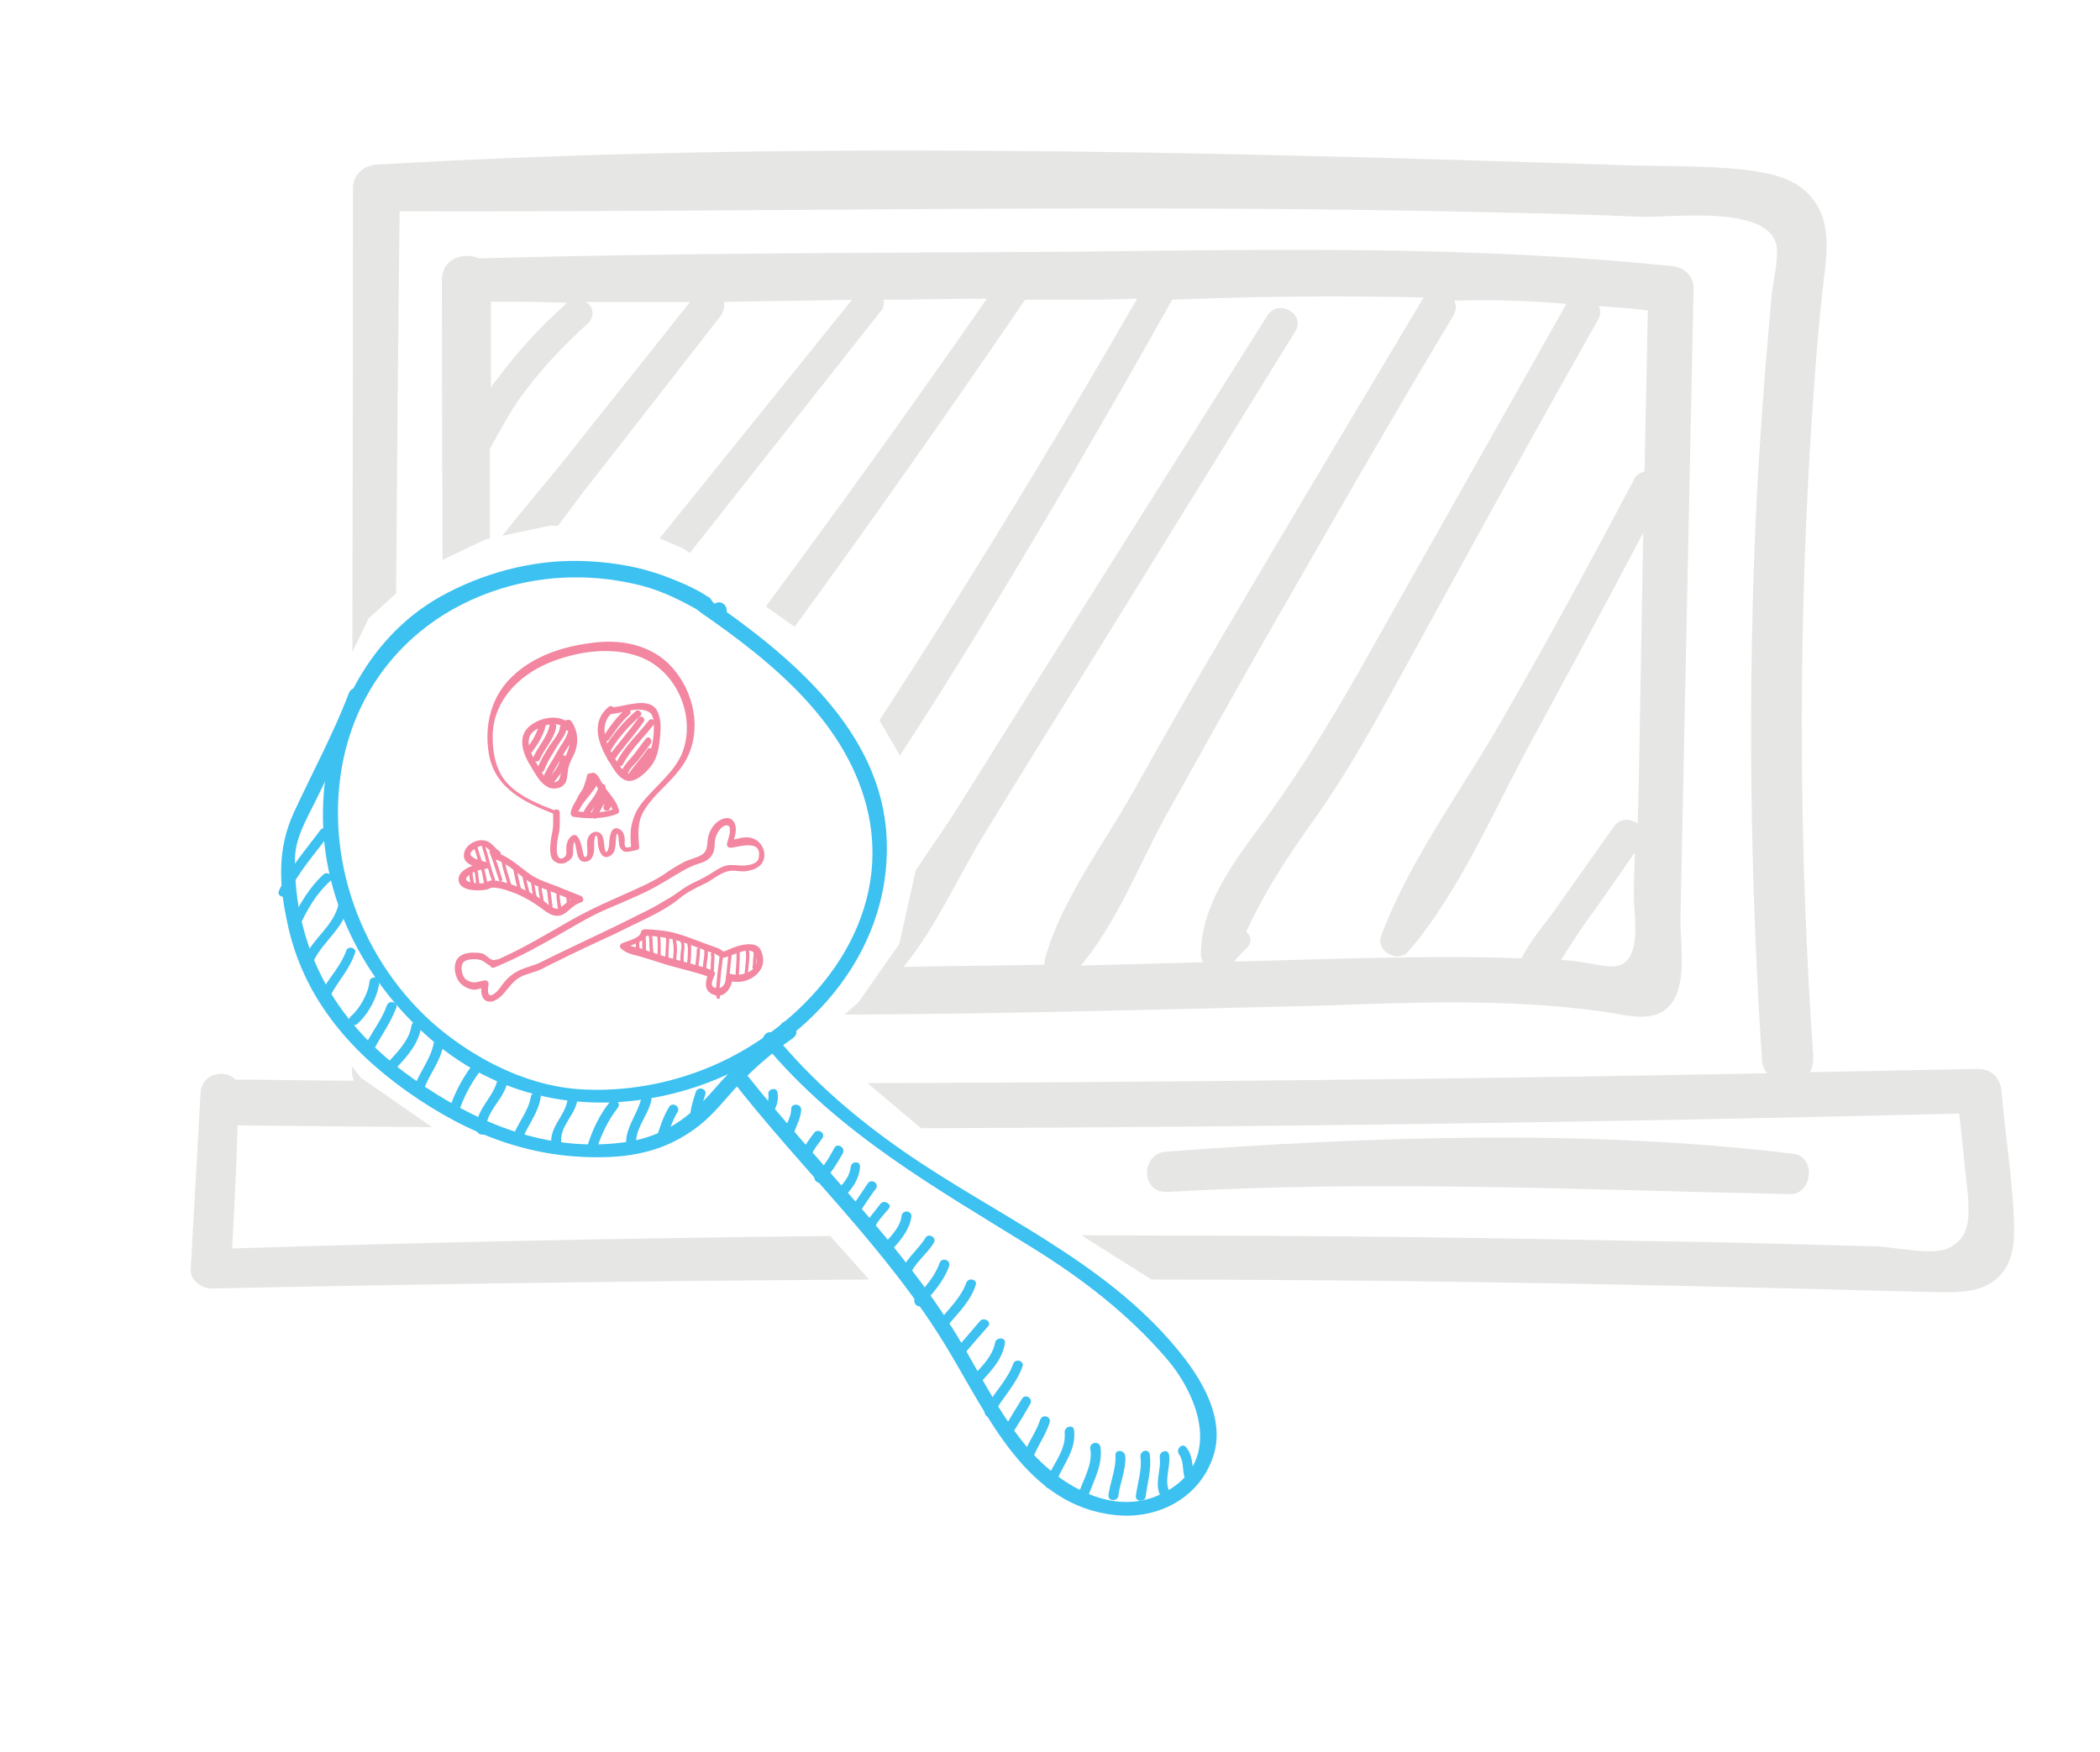 <?xml version="1.0" encoding="utf-8"?>
<!-- Generator: Adobe Illustrator 25.3.1, SVG Export Plug-In . SVG Version: 6.00 Build 0)  -->
<svg version="1.1" xmlns="http://www.w3.org/2000/svg" xmlns:xlink="http://www.w3.org/1999/xlink" x="0px" y="0px"
	 viewBox="0 0 959 800" style="enable-background:new 0 0 959 800;" xml:space="preserve">
<style type="text/css">
	.st0{fill:none;}
	.st1{fill:#E6E6E5;}
	.st2{fill:#F386A1;}
	.st3{fill:#3CC1F1;}
</style>
<g id="Layer_2">
</g>
<g id="Layer_1">
	<g>
		<path class="st0" d="M746.6,389.3c-8,11.4-15.4,22.4-23.4,33.3c-3.5,5-7,10.4-10.4,15.9c3.5,0,7,0.5,9.9,1
			c10.9,1.5,18.9,5.5,22.9-5.5c2.5-7,0.5-18.9,0.5-26.3L746.6,389.3z"/>
		<path class="st0" d="M574.6,378.4c17.4-23.4,32.3-47.7,46.7-73.1c31.3-55.7,62.6-110.8,93.9-166.5c-16.9-1.5-33.8-2-51.2-1.5
			c1,2,1,4.5-0.5,7c-30.3,50.7-59.6,101.9-89,153.1c-14.4,25.3-28.8,51.2-43.2,77c-11.4,21.4-21.9,47.7-37.8,66.6
			c18.9-0.5,37.3-1,55.7-1.5c-0.5-1-1-2.5-1-3.5C548.3,414.2,562.2,395.3,574.6,378.4z"/>
		<path class="st0" d="M224.2,177.1c0.5-1,1.5-2.5,2.5-3.5c9.4-12.9,20.4-24.8,32.3-35.3c-11.4-0.5-23.4-0.5-34.8-0.5
			C224.2,150.8,224.2,164.2,224.2,177.1z"/>
		<path class="st0" d="M301.4,245.8l87.9-109c-19.9,0.5-39.3,0.5-58.6,1c0.5,2,0,4.5-1.5,6.5c-19.4,24.8-38.8,49.7-58.1,74.5
			c-5.4,6.8-10.6,14-16,21.2h32.9L301.4,245.8z"/>
		<path class="st0" d="M418.1,397.4c6.6-10,13.6-19.7,19.3-28.9c14.9-23.9,30.3-48.2,45.2-72.1l95.9-152.1c5-8.4,17.9-1,12.9,7
			c-31.3,50.7-63.1,101.9-94.4,152.6c-15.4,24.8-31.3,50.2-46.7,75.5c-12.4,19.9-22.9,44.2-37.8,62.1c21.4-0.5,43.2-0.5,64.6-1
			c-0.5-1,0-1.5,0-2.5c7-26.3,26.8-52.7,40.3-76.5c13.9-24.8,27.8-49.2,42.2-73.6c29.8-50.7,60.1-101.4,90.4-152.1
			c-38.3-1-77-0.5-114.8,1c-28.3,50.7-57.6,100.9-88,150.6c-11.9,19.4-24,38.7-36.5,57.8l9.5,41.9L418.1,397.4z"/>
		<path class="st0" d="M563.7,439c17.9-0.5,35.8-1,53.7-1.5c25.8-0.5,51.7-1,77.5,0c4.5-8.9,11.4-16.4,16.9-24.4l25.3-35.8
			c2.5-3.5,6.5-4,10.9-1.5l0.5-19.9l2-112.8c-15.9,30.3-32.3,60.6-48.7,90.9c-18.4,32.8-34.3,72.1-58.6,100.4
			c-4.5,5.5-14.9,0-12.4-7c12.9-35.3,38.3-68.6,56.7-101.4c20.4-35.3,39.8-71.1,58.6-106.8c1-2.5,3-3.5,5-4
			c0.5-24.8,1-49.2,1.5-73.6c-7.5-1-14.9-1.5-22.4-2c1,2,1,4-0.5,6.5c-29.3,52.2-58.1,104.4-87,157c-13.4,24.4-26.3,48.2-42.2,70.6
			c-12.4,17.4-22.9,33.3-31.3,51.7c2,1.5,3,4.5,0.5,7C567.6,434.5,565.7,436.5,563.7,439z"/>
		<path class="st0" d="M401.7,328.9c7.9-12.3,15.8-24.6,23.8-37c32.3-51.2,63.6-102.9,93.9-155.6c-10.9,0.5-21.4,0.5-31.8,0.5
			c-6.5,0-12.9,0-19.4,0C433.8,187.4,398.8,237,363,286.2l23.4,16.5L401.7,328.9z"/>
		<path class="st0" d="M202.2,255.7c-0.2-42.6-0.3-85.3-0.3-127.8c0-9.9,9.9-12.9,16.9-9.9c89.5-2.5,178.9-2.5,268.4-3
			c91.9-1,183.9-3,275.8,6.5c5,0,10.4,4,10.4,9.9c-2,96.4-4,192.3-6,288.7c0,11.4,3.5,30.8-5.5,39.8c-8,8-21.4,3-30.8,2
			c-43.2-6-87.5-4-131.2-2.5c-71.4,1.7-142.9,3.7-214.3,4l-8.8,7.7l19.4,23.6c137-0.3,274-1.9,410.9-4.5c-1.5-1.5-2.5-4-2.5-6.5
			c-5.5-84.5-6.5-169-2.5-253.5c1-20.4,2.5-40.8,4-61.1c1-11.4,2-23.4,3-34.8c0.5-5,3.5-17.4,2-22.9c-5-17.9-47.7-11.9-62.1-12.4
			c-22.4-1-44.2-1.5-66.6-2c-167-4-333.5,0-499.9-0.5c-0.7,58.1-1.1,116.3-1.6,174.5l12.2-11.1L202.2,255.7z"/>
		<path class="st0" d="M351.4,529.1l-16-13.7c-2.3,0-4.6,0-6.9,0l-14,12.5l-21.7,6.5l-32.7-1.8l-24.7-3.5l-29.6-8.3l-8.6-5.9
			c-29.6-0.2-59.2-0.5-88.8-0.8c-0.5,18.9-1.5,37.3-2.5,56.2c90.9-2.9,182.1-4.7,273.1-5.5l-1.8-2L351.4,529.1z"/>
		<path class="st0" d="M454.9,539.7l32.1,20.2l6.7,4.3c13,0,26.1,0,39.1,0.1c72.6,0,145.1,1,218.2,2.5c35.8,0.5,71.1,1.5,106.8,2.5
			c8,0.5,24.4,4,31.3,1c10.9-5,9.9-14.9,9.4-24.4c-1.5-12.4-2.5-24.8-4-37.3c-157.9,3.9-316,6.2-474.1,6.7l2.6,2.2L454.9,539.7z
			 M532.4,526c94.4-7,192.8-10.4,286.8,1c10.4,1.5,8.4,18.9-2,18.4c-94.9-2-188.8-6.5-284.3-1C520.9,544.9,520.9,527,532.4,526z"/>
		<path class="st0" d="M259.5,207.9c18.4-23.4,37.3-46.7,55.7-70.1c-15.9,0-31.3,0-47.7,0c3.5,2,4.5,6.5,1,9.9
			c-11.4,10.4-21.9,21.4-30.8,33.8c-5,7-9.4,15.4-13.9,23.4c0,13.8,0,27.2,0,40.9l5.8-1.2C239.4,232,250,220,259.5,207.9z"/>
		<path class="st0" d="M349.8,276.9c34.5-46.4,68.2-93.3,101-140.6c-15.9,0-31.3,0.5-47.2,0.5c0.5,2,0,4-1.5,5.5
			c-28.8,36.7-58.1,73.5-87,110.2l27.6,19.4L349.8,276.9z"/>
		<path class="st1" d="M106,570.2c1-18.9,2-37.3,2.5-56.2c29.6,0.3,59.2,0.6,88.8,0.8l-32.4-22.5l-4.2-5.3c0,0.9,0,1.7,0,2.6
			c0,1.5,0.5,3,1,4c-17.9,0-36.3-0.5-54.2-0.5c-4.5-5-15.4-3-15.9,6c-1.5,26.8-3,53.7-4.5,80.5c-0.5,5,5,8.9,9.4,8.9
			c100.1-2.1,200.2-3.5,300.4-4.1l-17.8-19.9C288,565.5,196.9,567.3,106,570.2z"/>
		<path class="st1" d="M532.9,544.4c95.4-5.5,189.3-1,284.3,1c10.4,0.5,12.4-16.9,2-18.4c-93.9-11.4-192.3-8-286.8-1
			C520.9,527,520.9,544.9,532.9,544.4z"/>
		<path class="st1" d="M731.1,461.9c9.4,1,22.9,6,30.8-2c8.9-8.9,5.5-28.3,5.5-39.8c2-96.4,4-192.3,6-288.7c0-6-5.5-9.9-10.4-9.9
			C671,112,579.1,114,487.1,115c-89.5,0.5-178.9,0.5-268.4,3c-7-3-16.9,0-16.9,9.9c0,42.5,0.1,85.1,0.3,127.8l19.7-9.4l1.9-0.4
			c0-13.7,0-27.1,0-40.9c4.5-8,8.9-16.4,13.9-23.4c8.9-12.4,19.4-23.4,30.8-33.8c3.5-3.5,2.5-8-1-9.9c16.4,0,31.8,0,47.7,0
			c-18.4,23.4-37.3,46.7-55.7,70.1c-9.6,12-20.1,24.1-30,36.7l21.6-4.6h3.9c5.3-7.2,10.6-14.4,16-21.2
			c19.4-24.8,38.8-49.7,58.1-74.5c1.5-2,2-4.5,1.5-6.5c19.4-0.5,38.8-0.5,58.6-1l-87.9,109l11,4.7l2.8,2
			c28.9-36.7,58.1-73.5,87-110.2c1.5-1.5,2-3.5,1.5-5.5c15.9,0,31.3-0.5,47.2-0.5c-32.9,47.3-66.5,94.1-101,140.6l13.2,9.3
			c35.8-49.2,70.7-98.8,105.2-149.4c6.5,0,12.9,0,19.4,0c10.4,0,20.9,0,31.8-0.5c-30.3,52.7-61.6,104.4-93.9,155.6
			c-7.9,12.4-15.8,24.7-23.8,37l8.9,15.2l0.3,1.1c12.5-19.1,24.7-38.5,36.5-57.8c30.3-49.7,59.6-99.9,88-150.6
			c37.8-1.5,76.5-2,114.8-1c-30.3,50.7-60.6,101.4-90.4,152.1c-14.4,24.4-28.3,48.7-42.2,73.6c-13.4,23.9-33.3,50.2-40.3,76.5
			c0,1-0.5,1.5,0,2.5c-21.4,0.5-43.2,0.5-64.6,1c14.9-17.9,25.3-42.2,37.8-62.1c15.4-25.3,31.3-50.7,46.7-75.5
			c31.3-50.7,63.1-101.9,94.4-152.6c5-8-8-15.4-12.9-7l-95.9,152.1c-14.9,23.9-30.3,48.2-45.2,72.1c-5.8,9.3-12.7,18.9-19.3,28.9
			l-7.5,33.6L392,457.8l-6.4,5.6c71.4-0.3,142.9-2.3,214.3-4C643.7,457.9,687.9,455.9,731.1,461.9z M226.7,173.6c-1,1-2,2.5-2.5,3.5
			c0-12.9,0-26.3,0-39.3c11.4,0,23.4,0,34.8,0.5C247.1,148.8,236.2,160.7,226.7,173.6z M745.6,434c-4,10.9-11.9,7-22.9,5.5
			c-3-0.5-6.5-1-9.9-1c3.5-5.5,7-10.9,10.4-15.9c8-10.9,15.4-21.9,23.4-33.3l-0.5,18.4C746.1,415.1,748,427.1,745.6,434z M493.6,441
			c15.9-18.9,26.3-45.2,37.8-66.6c14.4-25.8,28.8-51.7,43.2-77c29.3-51.2,58.6-102.4,89-153.1c1.5-2.5,1.5-5,0.5-7
			c17.4-0.5,34.3,0,51.2,1.5c-31.3,55.7-62.6,110.8-93.9,166.5c-14.4,25.3-29.3,49.7-46.7,73.1c-12.4,16.9-26.3,35.8-26.3,57.6
			c0,1,0.5,2.5,1,3.5C530.9,440,512.5,440.5,493.6,441z M569.1,425.6c8.4-18.4,18.9-34.3,31.3-51.7c15.9-22.4,28.8-46.2,42.2-70.6
			c28.8-52.7,57.6-104.9,87-157c1.5-2.5,1.5-4.5,0.5-6.5c7.5,0.5,14.9,1,22.4,2c-0.5,24.4-1,48.7-1.5,73.6c-2,0.5-4,1.5-5,4
			c-18.9,35.8-38.3,71.6-58.6,106.8c-18.4,32.8-43.7,66.1-56.7,101.4c-2.5,7,8,12.4,12.4,7c24.4-28.3,40.3-67.6,58.6-100.4
			c16.4-30.3,32.8-60.6,48.7-90.9l-2,112.8l-0.5,19.9c-4.5-2.5-8.4-2-10.9,1.5l-25.3,35.8c-5.5,8-12.4,15.4-16.9,24.4
			c-25.8-1-51.7-0.5-77.5,0c-17.9,0.5-35.8,1-53.7,1.5c2-2.5,4-4.5,6-6.5C572.1,430.1,571.1,427.1,569.1,425.6z"/>
		<path class="st1" d="M919.5,553.3c-1-18.4-4-36.8-5.5-55.2c-0.5-5.5-4.5-9.9-10.4-9.9c-25.8,0.5-51.2,1-77,1.5c1-2,1.5-4,1.5-6.5
			c-6.5-92.9-7-186.4-1.5-279.3c1.5-23.4,3-46.7,5.5-69.6c1.5-14.4,5.5-31.3-4.5-43.7c-7.5-9.4-18.9-11.4-29.8-12.9
			c-20.9-2.5-42.2-1.5-63.1-2.5c-186.9-6-376.2-10.9-563.1,0c-6,0.5-10.4,5-10.4,10.9c0,70.6-0.1,141.2-0.3,211.7l7.4-15.3
			l12.6-11.5c0.4-58.2,0.9-116.4,1.6-174.5c166.5,0.5,333-3.5,499.9,0.5c22.4,0.5,44.2,1,66.6,2c14.4,0.5,57.2-5.5,62.1,12.4
			c1.5,5.5-1.5,17.9-2,22.9c-1,11.4-2,23.4-3,34.8c-1.5,20.4-3,40.8-4,61.1c-4,84.5-3,169,2.5,253.5c0,2.5,1,5,2.5,6.5
			c-137,2.6-274,4.1-410.9,4.5l0.2,0.2l24.2,20.4c158.1-0.5,316.1-2.8,474.1-6.7c1.5,12.4,2.5,24.8,4,37.3
			c0.5,9.4,1.5,19.4-9.4,24.4c-7,3-23.4-0.5-31.3-1c-35.8-1-71.1-2-106.8-2.5c-73.1-1.5-145.6-2.5-218.2-2.5
			c-13,0-26.1-0.1-39.1-0.1l31.9,20.2c19,0,37.9,0.1,56.9,0.2c80,0.5,160.5,2,240.5,4c19.4,0.5,38.8,1,58.1,1.5
			c11.4,0,24.4,1.5,32.8-8.4C920.5,574.2,920,563.2,919.5,553.3z"/>
	</g>
</g>
<g id="Layer_3">
	<g>
		<path class="st2" d="M253.5,370.2c-7.7-3-15.4-6-21.2-11.8c-6-6-7.5-15-7.3-23.1c0.6-15.4,11.8-26.7,25.5-32.5
			c12.8-5.3,28.7-7.7,41.7-2.8c15.4,5.8,24.2,23.7,20.7,39.4c-2.1,10.3-10.1,16.5-16.9,24c-3,3.2-5.6,6.6-6.8,10.7
			c-1.7,4.5-1.3,9.4-0.9,13.9c0.4-0.4,1.1-1.1,1.5-1.5c-1.3,0.2-2.4,0.4-3.4,0.6c-1.5,0.2-1.1-2.6-1.1-3.4c0-1.9-0.6-4.3-2.6-5.1
			c-4.1-1.9-4.5,4.9-4.5,7.1c0,0.9-1.1,5.3-1.9,2.6c-0.4-1.9-0.4-3.9-0.9-5.6c-0.9-3.6-4.9-3.6-6.6-0.6c-1.1,1.9-0.6,4.3-0.6,6.2
			c0,0.9,0.2,2.6-0.6,3c-1.1,0.9-1.3-1.9-1.5-2.6c-0.4-1.9-1.9-10.1-5.6-6.4c-1.5,1.5-1.9,3.6-1.9,5.6c0,1.5,0.4,2.6-0.9,3.6
			c-2.4,1.9-3.4-0.9-3.4-2.8c-0.2-3,0.4-6,1.1-9c0.4-2.8,0.2-5.8,0.2-8.6c0-1.9-3-1.9-3,0c0,3,0.2,6-0.4,9c-0.6,3-1.1,6-0.9,9
			c0.2,2.4,0.9,4.1,3,4.9c2.4,1.1,4.5,0,6.2-1.5c1.7-1.5,1.1-4.1,1.3-6c0-0.9,0.4-1.7,0.6-2.4c-0.2,0.4,0.4,1.5,0.4,1.9
			c0.2,1.1,0.4,2.1,0.6,3.2c0.2,1.5,1.1,4.1,2.8,4.3c1.9,0.4,3.9-0.6,4.5-2.6c0.9-1.9,0.6-4.3,0.6-6.4c0-0.4,0.6-4.1,1.3-2.6
			c0.4,0.9,0.4,2.1,0.4,3.2c0.2,2.6,1.7,8.1,5.6,5.8c3.4-1.9,2.1-6.6,3-9.8c0.4-1.3,0.9,1.3,0.9,1.7c0,0.6,0,1.5,0.2,2.1
			c0,1.1,0.2,1.9,0.9,2.8c1.5,2.4,4.7,0.9,6.8,0.6c0.9,0,1.5-0.6,1.5-1.5c-0.4-3.9-0.6-7.7,0.2-11.6c0.9-4.3,3.9-7.9,6.6-11.1
			c5.3-5.8,11.3-10.7,15-17.8c6.8-13.5,3.2-30.2-6.6-41.3c-9.4-10.7-24-13.3-37.4-11.3c-13,1.7-26.1,6-35.7,15.2
			c-9.8,9.2-13,22.7-10.7,35.7c2.8,15.6,16.5,22,29.9,27.2C254.6,373.8,255.3,370.8,253.5,370.2L253.5,370.2z"/>
		<path class="st2" d="M268.1,354.2c-0.4,1.9-1.1,3.9-1.7,5.6c-0.6,1.3-1.7,2.6-2.4,3.9c-1.1,2.8-3.2,4.7-3.4,7.9
			c0,0.9,0.9,1.5,1.5,1.5c6.2,0.9,13.9,1.1,19.9-1.5c0.6-0.2,0.9-1.1,0.6-1.7c-1.3-5.1-5.8-8.6-8.1-13c-0.6-1.3-1.7-3.4-3.2-3.9
			c-1.7-0.4-2.6,1.1-3,2.6c-0.4,1.9,2.4,2.8,3,0.9c0,0.4-1.3-1.1,0,0.6c0.2,0.4,0.6,0.9,0.9,1.5c0.6,1.1,1.1,2.1,1.9,3
			c2.1,3,5.1,5.8,6,9.4c0.2-0.6,0.4-1.1,0.6-1.7c-5.3,2.4-12.6,1.9-18.4,1.1c0.4,0.4,1.1,1.1,1.5,1.5c0.2-2.4,2.4-5.6,3.9-7.5
			c1.9-2.6,3-6,3.6-9C271.3,353.1,268.5,352.4,268.1,354.2L268.1,354.2z"/>
		<path class="st2" d="M277.9,322.9c-8.3,6.8-4.7,17.1,0.2,24.8c1.9,3.2,4.9,9,9.4,9c4.1-0.2,8.1-4.5,10.3-7.5
			c2.6-3.6,3.2-8.3,3.6-12.4c0.4-3.9,0.6-8.1-1.1-11.8c-3.6-7.5-15.6-1.9-21.4-1.9c-1.9,0-1.9,3,0,3c5.3-0.2,11.8-3.6,17.1-1.1
			c2.8,1.3,2.6,5.3,2.6,7.9c0,3.4-0.6,6.6-1.5,10.1c-1.1,4.1-3.6,7.1-6.8,9.4c-1.9,1.5-3.4,1.7-5.3-0.2c-1.7-1.7-3-3.9-4.3-6
			c-4.1-6.6-7.7-15.4-0.6-21.2C281.6,323.8,279.4,321.6,277.9,322.9L277.9,322.9z"/>
		<path class="st2" d="M258,330.8c2.6,3.4,2.8,6.8,1.7,10.9c-0.9,3.2-3,6.4-3.4,9.8c-0.4,2.8-0.4,6.4-4.3,5.6
			c-3.2-0.6-4.7-4.9-6.4-7.5c-2.6-4.1-6.8-11.8-1.9-15.6c3.9-3,11.6-5.3,15-0.6c1.1,1.5,3.6,0,2.6-1.5c-4.3-6-13.3-4.7-18.6-0.9
			c-7.1,4.9-3.9,13.5,0,19.5c2.1,3.4,3.9,7.1,7.5,9c3,1.5,7.1,0.4,8.3-2.6c0.6-1.7,0.6-3.4,0.9-5.3c0.4-2.8,2.1-5.6,3.2-8.1
			c1.7-4.9,1.3-9.8-1.7-14.1C259.5,327.8,257,329.3,258,330.8L258,330.8z"/>
		<path class="st2" d="M225.7,441.9c11.6-4.7,22.5-10.9,33.2-17.1c5.6-3.2,11.3-6.6,17.3-9.2c6.4-2.8,12.6-5.3,18.8-8.3
			c5.8-2.8,10.9-6.2,16.5-9.4c2.6-1.5,5.3-2.8,8.1-3.6c2.1-0.6,4.1-1.7,5.3-3.4c1.3-1.7,1.5-4.1,1.5-6c0.2-2.6,1.1-4.7,2.8-6.6
			c0.9-0.9,1.9-1.5,3-1.3c1.5,0.4,1.1,1.9,1.1,3.2c-0.2,1.7-0.9,3.4-1.3,5.1c-0.2,1.3,0.6,1.9,1.9,1.9c4.3-0.6,14.1-3.9,12.6,4.5
			c-0.4,2.8-4.1,3.4-6.4,3.6c-2.8,0.2-5.6-0.6-8.3,0c-2.8,0.6-5.3,2.6-7.9,4.1c-3,1.9-6.6,3.4-9.8,5.1c-3.4,2.1-6.4,4.7-10.1,6.6
			c-3.9,2.4-7.7,4.5-11.8,6.4c-15,7.7-30.4,14.5-45.3,22c-3,1.5-6.2,2.1-9.2,3.4c-2.8,1.3-5.1,3-7.1,5.3c-1.7,1.9-2.8,4.3-5.1,5.8
			c-3.2,2.1-2.8-2.1-2.4-4.3c0.2-1.1-0.6-2.1-1.9-1.9c-3.4,0.6-5.3,1.9-8.6-0.6c-1.9-1.7-2.8-7.1-0.2-8.3c1.9-1.1,6.2-1.1,8.1,0
			c2.4,1.5,3.9,3.4,6.8,2.4c1.7-0.6,1.1-3.6-0.9-3c-2.1,0.9-3.9-1.7-5.6-2.6c-1.5-0.6-3.6-0.6-5.3-0.6c-3.4,0.2-6.6,1.3-7.5,4.7
			c-0.9,3,0.2,7.7,2.8,9.8c1.5,1.3,3.2,2.1,5.3,2.4c1.9,0.2,3.9-0.9,5.8-1.3c-0.6-0.6-1.3-1.3-1.9-1.9c-0.6,3.6-0.6,9.4,4.7,8.6
			c1.9-0.4,3.9-2.1,5.1-3.4c2.6-2.8,4.3-5.8,7.7-7.7c3-1.7,6.6-2.1,9.6-3.6c4.5-2.4,9.2-4.5,13.7-6.8c8.6-4.3,17.3-7.9,25.7-12.2
			c7.9-3.9,16.9-7.7,23.7-13.3c3.4-2.8,7.5-4.9,11.6-6.8c3.6-1.7,6.4-4.5,10.3-5.6c3-0.9,6.2,0.4,9.2-0.2c2.4-0.4,4.9-1.3,6.4-3.2
			c3.2-4.3,0.4-10.5-4.3-11.8c-3.4-1.1-7.5,0.6-10.9,1.3c0.6,0.6,1.3,1.3,1.9,1.9c0.9-3.2,2.6-7.1,0.9-10.3c-1.9-3.9-7.1-1.5-9,0.9
			c-1.3,1.5-2.4,3.4-2.8,5.3c-0.9,3.2,0.2,6.6-3.2,8.6c-2.6,1.5-5.3,1.9-7.9,3.2c-3.2,1.7-6.4,3.6-9.4,5.8c-6,3.9-12.8,6.6-19.3,9.6
			c-6.8,3-13.5,6-20.1,9.6c-12.8,7.1-25.5,15.2-39.1,20.7C223.2,439.7,223.8,442.7,225.7,441.9L225.7,441.9z"/>
		<path class="st2" d="M228.1,388.8c-2.1-1.3-3.4-3.9-6-4.7c-2.6-0.9-5.6,0-7.7,1.7c-1.9,1.5-3,3.9-2.4,6.2c1.1,3.4,6.4,4.1,9.2,5.1
			c0.2-1.1,0.2-1.9,0.4-3c-3.6,0.2-12,2.6-12.2,7.3c-0.2,5.8,9.2,5.6,12.8,4.9c0.9-0.2,1.9-0.9,2.6-0.9c3,0,5.8,0.9,8.6,1.9
			c4.9,1.7,9.4,4.3,13.5,7.3c2.8,2.1,5.8,4.5,9.4,3.4c3.4-1.3,5.3-4.9,9-5.8c1.5-0.4,1.3-2.4,0-3c-3.6-1.5-7.3-2.8-10.7-4.3
			c-3.9-1.5-8.1-2.8-11.8-5.1c-5.3-3.6-9.6-8.1-15.8-10.3c-0.2,1.1-0.2,1.9-0.4,3c0.2,0,0.4,0,0.6,0c1.9,0,1.9-3,0-3
			c-0.2,0-0.4,0-0.6,0c-1.7,0-1.9,2.4-0.4,3c6.4,2.1,10.9,7.5,16.5,10.9c3,1.7,6.6,2.8,9.8,4.1c3.9,1.5,7.9,3.2,11.8,4.7
			c0-1.1,0-1.9,0-3c-2.4,0.6-4.3,2.1-6.2,3.6c-1.1,0.9-3,2.8-4.5,2.1c-1.7-0.4-3.2-1.7-4.5-2.8c-3-2.1-5.6-3.9-8.8-5.3
			c-3.4-1.7-7.1-3.2-10.9-4.1c-1.5-0.4-3-0.4-4.5-0.6c-1.5,0-1.5,0.4-2.8,0.9c-2.4,0.9-5.6,0.4-7.7-0.2c-3.2-0.9-0.6-3,0.9-3.9
			c1.9-1.1,4.3-1.9,6.6-2.1c1.7,0,1.9-2.4,0.4-3c-2.1-0.6-5.1-1.1-6.8-2.6c-2.4-1.9,2.4-4.3,3.6-4.7c3-0.9,5.3,3.2,7.5,4.5
			C228.1,392.4,229.6,389.9,228.1,388.8L228.1,388.8z"/>
		<path class="st2" d="M292.7,425.8c-0.4,2.8-6.8,4.1-8.8,5.1c-0.9,0.4-1.1,1.7-0.2,2.4c2.1,1.9,4.7,2.6,7.3,3.2
			c3.4,0.9,7.1,2.1,10.5,3.2c7.7,2.6,15.6,3.9,23.1,6.8c-0.4-0.6-0.6-1.3-1.1-1.9c-1.5,3.9-2.1,7.9,2.1,9.6c5.3,2.4,8.8-3.4,9-7.9
			c-0.6,0.4-1.3,1.1-1.9,1.5c5.6,1.9,12.2-0.4,15-5.6c1.3-2.6,0.9-5.6-0.2-8.1c-1.1-2.6-3.9-3-6.4-2.8c-3,0.2-6,1.3-8.8,2.6
			c-0.4,0.2-1.1,0.4-1.5,0.6c-0.6,0.2-1.1-0.4-1.9-0.9c-1.9-1.1-4.1-1.5-6.2-2.4c-4.7-1.7-9.2-3.6-13.9-4.9
			c-4.7-1.3-9.6-1.7-14.3-1.9c-1.9,0-1.9,3,0,3c7.7,0,14.8,1.9,21.8,4.5c3.2,1.3,6.6,2.4,9.8,3.6c1.3,0.4,2.6,1.7,3.9,1.9
			c0.9,0.2,1.7-0.4,2.6-0.6c2.4-0.9,4.5-1.7,6.8-2.4c3-0.6,5.1-0.4,6,2.8c1.7,6.4-7.3,9.2-12,7.5c-0.9-0.4-1.9,0.4-1.9,1.5
			c0,3-1.5,6-5.1,4.9c-2.6-0.6-0.6-4.5,0-6c0.4-0.9-0.4-1.5-1.1-1.9c-6.8-2.6-14.1-4.1-21.2-6.2c-3.4-1.1-6.8-2.1-10.3-3.4
			c-2.8-1.1-5.8-0.9-8.1-3c0,0.9-0.2,1.5-0.2,2.4c3-1.7,9.6-2.8,10.3-7.1C295.7,424.7,292.9,423.9,292.7,425.8L292.7,425.8z"/>
		<path class="st2" d="M246.3,330.4c-0.9,4.5-3.6,8.8-6.4,12.2c-1.3,1.5,0.9,3.6,2.1,2.1c3.2-4.1,6.2-8.6,7.3-13.7
			C249.5,329.3,246.7,328.5,246.3,330.4L246.3,330.4z"/>
		<path class="st2" d="M251,331c-0.9,5.6-5.3,9.8-7.5,15c-0.6,1.7,2.1,2.6,3,0.9c2.1-5.1,6.6-9.2,7.5-15
			C254.2,330,251.4,329.1,251,331L251,331z"/>
		<path class="st2" d="M255.7,332.1c-0.2,3-3.4,6.4-5.1,9c-1.9,3.2-3.9,6.2-5.1,9.8c-0.6,1.9,2.1,2.6,3,0.9c1.5-4.1,3.9-7.5,6-11.1
			c1.7-2.8,3.9-4.9,4.3-8.3C258.9,330.2,255.9,330.2,255.7,332.1L255.7,332.1z"/>
		<path class="st2" d="M259.3,334.5c-0.9,3.4-3.4,6-4.9,9c-1.9,3.6-4.3,6.8-6,10.7c-0.6,1.7,2.1,2.6,3,0.9c1.7-3.9,4.1-7.1,6-10.7
			c1.5-3,4.1-5.6,4.9-9C262.5,333.4,259.8,332.5,259.3,334.5L259.3,334.5z"/>
		<path class="st2" d="M255.7,346.5c-0.2,3.9-3.9,7.3-6,10.1c-1.1,1.5,1.5,3,2.6,1.5c2.6-3.4,6.2-7.1,6.4-11.8
			C258.9,344.5,255.9,344.5,255.7,346.5L255.7,346.5z"/>
		<path class="st2" d="M285.4,324.2c-3.9,3.4-6.8,7.5-9.8,12c-1.1,1.7,1.5,3.2,2.6,1.5c2.8-4.1,5.6-8.1,9.2-11.3
			C289.1,325.1,286.9,322.9,285.4,324.2L285.4,324.2z"/>
		<path class="st2" d="M290.3,324.8c-5.6,4.9-10.7,10.7-14.5,17.3c-0.9,1.7,1.7,3.2,2.6,1.5c3.6-6.4,8.6-11.8,14.1-16.7
			C293.8,325.7,291.6,323.6,290.3,324.8L290.3,324.8z"/>
		<path class="st2" d="M291.4,328.1c-4.3,6.2-9.4,11.6-13.7,17.8c-1.1,1.5,1.5,3,2.6,1.5c4.3-6.2,9.4-11.6,13.7-17.8
			C295,327.8,292.5,326.3,291.4,328.1L291.4,328.1z"/>
		<path class="st2" d="M296.3,329.1c-4.9,6.2-10.9,11.6-14.5,18.6c-0.9,1.7,1.7,3.2,2.6,1.5c3.6-6.8,9.4-12.2,14.1-18.2
			C299.8,329.6,297.6,327.4,296.3,329.1L296.3,329.1z"/>
		<path class="st2" d="M295,337.3c-2.6,3.2-4.7,6.6-7.5,9.6c-1.5,1.7-3.4,3.9-3.9,6.2c-0.2,1.9,2.6,2.8,3,0.9
			c0.4-2.6,2.8-4.5,4.5-6.4c2.1-2.6,4.1-5.3,6-7.9C298.3,337.9,296.3,335.8,295,337.3L295,337.3z"/>
		<path class="st2" d="M295.5,342.4c-2.8,4.1-6.2,7.5-8.8,11.6c-1.1,1.5,1.5,3,2.6,1.5c2.8-4.1,6.2-7.5,8.8-11.6
			C299.1,342.2,296.5,340.7,295.5,342.4L295.5,342.4z"/>
		<path class="st2" d="M270.2,356.5c-2.1,4.3-6,7.3-8.1,11.6c-0.9,1.7,1.7,3.2,2.6,1.5c2.1-4.3,6-7.3,8.1-11.6
			C273.9,356.5,271.1,354.8,270.2,356.5L270.2,356.5z"/>
		<path class="st2" d="M273.4,359.1c-0.9,4.3-4.7,7.5-6.6,11.1c-0.9,1.7,1.7,3.2,2.6,1.5c2.1-4.1,6-7.3,7.1-12
			C276.9,358,273.9,357.1,273.4,359.1L273.4,359.1z"/>
		<path class="st2" d="M274.3,363.4c-1.5,2.8-3.4,5.3-4.3,8.6c-0.4,1.9,2.4,2.6,3,0.9c0.9-2.8,2.6-5.1,3.9-7.9
			C277.9,363.1,275.2,361.6,274.3,363.4L274.3,363.4z"/>
		<path class="st2" d="M276,367.8C276.2,368.3,275.8,367.8,276,367.8C276,368.1,276,368.1,276,367.8C276,368.1,276,368.1,276,367.8
			L276,367.8c0,0,0,0,0.2-0.2C276,368.1,276.2,367.6,276,367.8c-0.6,0.4-0.6,1.5,0,2.1c0.6,0.6,1.5,0.6,2.1,0
			c0.6-0.6,0.9-1.3,0.9-2.1s-0.4-1.5-0.9-2.1c-0.6-0.6-1.5-0.6-2.1,0C275.4,366.3,275.4,367.4,276,367.8L276,367.8z"/>
		<path class="st2" d="M214.2,398c0,2.4,0.4,4.7,1.1,6.8c0.2,0.9,1.7,0.4,1.5-0.4c-0.6-2.1-0.9-4.3-1.1-6.4
			C215.7,397.1,214.2,397.1,214.2,398L214.2,398z"/>
		<path class="st2" d="M216.5,397.6c0.9,2.4,0.4,5.1,1.3,7.5c0.4,0.9,1.7,0.4,1.5-0.4c-0.9-2.4-0.6-5.1-1.3-7.5
			C217.6,396.3,216.1,396.7,216.5,397.6L216.5,397.6z"/>
		<path class="st2" d="M219.3,396.3c1.1,2.1,1.1,4.5,1.7,6.8c0.2,0.9,1.7,0.4,1.5-0.4c-0.6-2.4-0.9-4.9-1.9-7.3
			C220.4,394.6,219.1,395.4,219.3,396.3L219.3,396.3z"/>
		<path class="st2" d="M216.5,386.5c0,1.3,0.6,2.6,1.1,3.9c0.2,1.5,0.9,3,1.3,4.3c0.4,0.9,1.7,0.4,1.5-0.4c-0.4-1.3-0.9-2.6-1.3-3.9
			c-0.4-1.3-0.9-2.8-1.1-4.1C218,385.6,216.5,385.6,216.5,386.5L216.5,386.5z"/>
		<path class="st2" d="M220.2,387.1c1.7,4.9,2.6,10.5,4.5,15.2c0.4,0.9,1.7,0.2,1.3-0.9c-1.9-4.7-2.8-10.1-4.5-15
			C221.2,385.8,219.8,386.2,220.2,387.1L220.2,387.1z"/>
		<path class="st2" d="M223.6,389.4c1.7,4.1,2.8,8.3,4.3,12.6c0.2,0.9,1.7,0.4,1.5-0.4c-1.5-4.3-2.6-8.8-4.5-12.8
			C224.5,388,223.2,388.6,223.6,389.4L223.6,389.4z"/>
		<path class="st2" d="M228.9,391.6c0.2,4.3,1.9,8.6,3,12.6c0.2,0.9,1.7,0.4,1.5-0.4c-1.1-3.9-2.8-8.1-3-12.2
			C230.2,390.5,228.7,390.5,228.9,391.6L228.9,391.6z"/>
		<path class="st2" d="M234.1,395.9c0.9,3.4,1.3,7.1,2.4,10.5c0.2,0.9,1.7,0.4,1.5-0.4c-1.1-3.4-1.5-7.1-2.4-10.5
			C235.4,394.6,233.9,395,234.1,395.9L234.1,395.9z"/>
		<path class="st2" d="M238.4,399.1c0.4,3.2,1.3,6.2,2.1,9.4c0.2,0.9,1.7,0.4,1.5-0.4c-0.9-3-1.7-6-2.1-9
			C239.9,398.2,238.4,398.2,238.4,399.1L238.4,399.1z"/>
		<path class="st2" d="M242.4,402.3c0.4,2.8,0.6,5.3,1.3,8.1c0.2,0.9,1.7,0.6,1.5-0.4c-0.6-2.6-1.1-5.1-1.3-7.7
			C243.7,401.2,242.2,401.2,242.4,402.3L242.4,402.3z"/>
		<path class="st2" d="M245.8,405.5c0.4,2.4,0.6,4.5,1.1,6.8c0.2,0.9,1.7,0.6,1.5-0.4c-0.4-2.4-0.9-4.5-1.1-6.8
			C247.3,404,245.8,404.4,245.8,405.5L245.8,405.5z"/>
		<path class="st2" d="M249.7,405.9c0.4,2.8,0.6,5.6,1.1,8.1c0.2,0.9,1.7,0.9,1.5,0c-0.4-2.8-0.6-5.6-1.1-8.1
			C251.2,404.8,249.7,404.8,249.7,405.9L249.7,405.9z"/>
		<path class="st2" d="M254.2,407.4c-0.2,1.7,0,3.2,0.2,4.7c0.2,1.5,0.2,3,1.1,4.5c0.4,0.9,1.7,0,1.3-0.9c-0.6-1.1-0.6-2.4-0.9-3.6
			c-0.2-1.5-0.4-2.8-0.2-4.3C255.7,406.8,254.4,406.3,254.2,407.4L254.2,407.4z"/>
		<path class="st2" d="M258.3,407.8c0.4,2.1,0.4,4.5,0.9,6.6c0.2,0.9,1.5,0.6,1.5-0.4c-0.4-2.1-0.4-4.5-0.9-6.6
			C259.5,406.3,258,406.8,258.3,407.8L258.3,407.8z"/>
		<path class="st2" d="M290.3,429.2c0,1.7,0,3.4,0.4,5.1c0.2,0.9,1.7,0.6,1.5-0.4c-0.4-1.5-0.2-3.2-0.2-4.9
			C291.8,428.4,290.3,428.4,290.3,429.2L290.3,429.2z"/>
		<path class="st2" d="M293.1,428.4c0.2,1.3,0.2,2.8,0.2,4.1c0,1.3,0.2,2.8,0.4,4.1c0.2,0.9,1.7,0.9,1.5,0c-0.4-2.8,0-5.8-0.4-8.6
			C294.4,426.9,292.9,427.3,293.1,428.4L293.1,428.4z"/>
		<path class="st2" d="M296.3,427.3c0.4,2.8,0,6.2,0.9,9c0.2,0.9,1.7,0.4,1.5-0.4c-0.9-2.6-0.4-5.8-0.9-8.6
			C297.6,426.5,296.1,426.2,296.3,427.3L296.3,427.3z"/>
		<path class="st2" d="M300,426.7c0.6,3.4,0.4,6.8,0.2,10.3c0,1.1,1.5,1.1,1.5,0c0-3.6,0.2-7.1-0.4-10.5
			C301.3,425.4,299.8,425.8,300,426.7L300,426.7z"/>
		<path class="st2" d="M304.2,428.4c0,3.6-0.4,7.3-0.4,10.9c0,1.1,1.5,1.1,1.5,0c-0.2-3.6,0.2-7.3,0.4-10.9
			C305.7,427.3,304.2,427.3,304.2,428.4L304.2,428.4z"/>
		<path class="st2" d="M307.2,429.9c0.9,3.2,0.2,6.6,0,10.1c0,1.1,1.5,0.9,1.5,0c0.2-3.4,0.9-7.1,0-10.5
			C308.5,428.6,307,428.8,307.2,429.9L307.2,429.9z"/>
		<path class="st2" d="M310.9,430.5c0.6,1.3,0.2,3,0,4.3c-0.2,1.7-0.2,3.6-0.2,5.6c0,1.1,1.5,1.1,1.5,0c0-1.9,0-4.1,0.2-6
			c0.2-1.5,0.4-3.2-0.4-4.5C311.7,428.8,310.4,429.7,310.9,430.5L310.9,430.5z"/>
		<path class="st2" d="M313.9,431.4c0.4,1.3,0.2,3,0.2,4.5c0,1.7-0.2,3.4-0.6,4.9c-0.2,0.9,1.3,1.3,1.5,0.4c0.4-1.7,0.6-3.6,0.6-5.3
			c0-1.5,0.2-3.4-0.2-4.9C315.2,430.1,313.7,430.5,313.9,431.4L313.9,431.4z"/>
		<path class="st2" d="M318.2,433.7c0,3-0.6,6.2-0.9,9.2c0,1.1,1.5,0.9,1.5,0c0.2-3,0.9-6.2,0.9-9.2
			C319.6,432.7,318.2,432.7,318.2,433.7L318.2,433.7z"/>
		<path class="st2" d="M321.6,433.9c0.4,3.6-1.3,7.1-0.4,10.7c0.2,0.9,1.7,0.6,1.5-0.4c-0.6-3.6,1.1-7.1,0.4-10.7
			C322.9,432.4,321.4,432.9,321.6,433.9L321.6,433.9z"/>
		<path class="st2" d="M324.6,435.9c0.4,1.5,0,2.6,0,4.1c0,2.1-0.2,4.3-0.4,6.4c-0.2,0.9,1.3,1.3,1.5,0.4c0.2-1.9,0.4-3.9,0.4-6
			c0-1.7,0.4-3.4,0-5.1C325.9,434.6,324.4,435,324.6,435.9L324.6,435.9z"/>
		<path class="st2" d="M328.6,436.7c-0.2,3.2-0.9,6.4-1.1,9.6c-0.2,3-1.1,6.4-0.2,9.4c0.2,0.9,1.7,0.6,1.5-0.4
			c-0.6-3,0.2-6.8,0.4-10.1c0.2-3,0.9-5.8,0.9-8.8C330.1,435.7,328.6,435.7,328.6,436.7L328.6,436.7z"/>
		<path class="st2" d="M332.7,435.2c-0.4,4.7-1.1,9.4-1.3,14.1c0,1.1,1.5,0.9,1.5,0c0.2-4.7,0.9-9.4,1.3-14.1
			C334.4,434.2,332.9,434.2,332.7,435.2L332.7,435.2z"/>
		<path class="st2" d="M336.3,435.4c0.2,3.6-0.4,7.5-0.4,11.1c0,1.1,1.5,1.1,1.5,0c0-3.6,0.6-7.5,0.4-11.1
			C337.8,434.6,336.3,434.6,336.3,435.4L336.3,435.4z"/>
		<path class="st2" d="M340.4,433.3c0.9,4.1-0.4,8.8-0.4,12.8c0,1.1,1.5,1.1,1.5,0c0-4.3,1.3-9,0.4-13.3
			C341.7,432,340.2,432.4,340.4,433.3L340.4,433.3z"/>
		<path class="st2" d="M344,434.2c0.2,1.1,0.2,2.1,0,3.2c-0.2,1.5,0,2.8-0.4,4.3c-0.2,0.9,1.3,1.3,1.5,0.4c0.2-1.5,0.4-2.8,0.4-4.3
			c0-1.5,0.2-2.8,0-4.3C345.3,432.9,343.8,433.3,344,434.2L344,434.2z"/>
	</g>
	<g>
		<path class="st3" d="M486.2,654.4c0.8,8.3-6.1,15.2-8.8,22.7c-1.1,2.7,3.5,4,4.3,1.3c2.9-8.5,9.9-15.5,8.8-25.1
			C490.4,650.4,485.9,651.4,486.2,654.4L486.2,654.4z"/>
		<path class="st3" d="M497.9,661.8c1.3,7.2-3.5,14.4-5.6,21.1c-1.1,2.7,3.5,4,4.3,1.3c2.7-7.7,7.2-15.2,5.9-23.5
			C501.6,657.8,497.4,658.9,497.9,661.8L497.9,661.8z"/>
		<path class="st3" d="M509.4,664.8c0.3,6.1-2.4,12-3.2,18.1c-0.3,2.9,4.3,2.9,4.5,0.3c0.8-6.1,3.5-11.7,3.2-18.1
			C513.6,662.1,509.1,661.8,509.4,664.8L509.4,664.8z"/>
		<path class="st3" d="M520.8,665.3c0.8,5.9-1.3,12-2.1,17.9c-0.3,2.9,4.3,2.9,4.5,0.3c0.8-6.4,2.7-12.5,1.9-18.9
			C524.8,661.3,520.6,662.4,520.8,665.3L520.8,665.3z"/>
		<path class="st3" d="M325.6,276.7c2.7-4.5-21.6-13.6-25.9-14.9c-11.2-3.7-23.2-5.3-34.9-5.6c-21.9-0.5-44.5,5.6-63.7,16.3
			c-34.7,19.5-53.1,59.2-53.6,97.9c-0.8,41.9,20.8,81.1,52.5,107c33.9,27.5,77.4,32.5,118.2,18.9c48.8-16.5,89.1-59.7,86.7-113.4
			c-2.1-49.1-44.5-83.8-81.6-109.4c0.5,1.3,1.1,2.7,1.3,4c0-0.3,0.3-0.8,0.3-1.1c1.3-4.3-5.1-6.1-6.4-2.1c0,0.3-0.3,0.8-0.3,1.1
			c-0.5,1.6,0.3,2.9,1.3,4c33.1,22.9,68.3,51.2,77.1,92.6c10.1,48-22.9,90.4-63.5,111.2c-20.5,10.4-43.7,15.5-66.7,14.4
			c-22.9-1.1-44.8-11.5-62.7-25.3c-36.5-28.5-55.7-76.8-47.5-122.4c6.9-38.1,32.5-67.2,68.8-79.8c20.5-7.2,42.9-8.3,64.3-3.5
			c10.1,2.1,19.5,6.4,28.5,11.5c3.5,2.1,9.9,8.8,13.6,2.9C333.6,276.4,328,272.9,325.6,276.7L325.6,276.7z"/>
		<path class="st3" d="M159.4,316.4c-7.2,18.9-16.8,36.5-25.3,54.9c-7.5,16.5-6.7,32.5-2.9,50.1c6.9,33.3,27.7,57.9,54.7,77.1
			c28.3,20,58.1,31.5,93.1,29.9c15.2-0.8,28-4.8,40-14.1c6.9-5.3,12.3-12.5,18.1-18.7c7.5-8,16-15.2,24.8-21.3
			c1.6-1.1,2.4-2.7,1.3-4.5c-0.3-0.5-0.5-1.1-0.8-1.6c-2.1-4-8-0.8-6.1,3.2c0.3,0.5,0.5,1.1,0.8,1.6c0.5-1.6,1.1-2.9,1.3-4.5
			c-12.3,8.3-22.9,18.1-32.5,29.3c-10.9,12.5-22.7,21.1-39.2,23.7c-33.9,5.1-64.8-6.7-92.6-25.1c-28.3-18.7-48.8-42.7-56.5-76.3
			c-2.1-8.8-2.9-17.6-2.9-26.7c-0.3-10.1,5.3-19.2,9.6-28c7.5-15.5,15.2-30.7,21.6-46.9C167.4,314.6,161,312.4,159.4,316.4
			L159.4,316.4z"/>
		<path class="st3" d="M349.1,477c33.9,40.8,78.4,65.6,122.7,93.1C494.2,584,515,600,532.3,620c16.3,18.7,26.1,49.1-2.1,62.4
			c-21.6,10.4-45.3-3.5-59.5-19.5c-13.6-15.5-22.7-34.7-33.3-52.3c-26.7-44-64.8-79.8-96.6-120c-0.5-0.8-1.3-1.6-1.9-2.4
			c-2.7-3.5-7.7,1.1-5.1,4.5c32.3,41.6,71.5,77.9,98.7,123c18.7,30.9,36.3,72.3,77.1,76.3c18.7,1.9,36.8-7.2,43.7-24.8
			c7.5-18.4-4.8-38.1-16.3-51.7c-33.3-40-82.4-60.5-124.3-89.6c-21.9-15.2-42.1-32.5-58.9-53.1C351.5,469,346.4,473.8,349.1,477
			L349.1,477z"/>
		<path class="st3" d="M350.9,499.9c0.3,2.1-0.5,4.3-1.9,5.9c-1.9,2.1,1.1,5.6,2.9,3.5c2.7-2.9,3.7-6.4,3.2-10.1
			C354.9,496.2,350.4,497.3,350.9,499.9L350.9,499.9z"/>
		<path class="st3" d="M361.3,506.6c0,3.5-2.1,6.4-3.2,9.9c-1.1,2.7,3.5,4,4.3,1.3c1.3-3.7,3.2-6.9,3.5-10.9
			C365.9,503.9,361.3,503.7,361.3,506.6L361.3,506.6z"/>
		<path class="st3" d="M371.7,517.5c-2.1,2.9-4.3,5.6-5.6,9.1c-1.1,2.7,3.5,4,4.3,1.3c1.1-2.9,3.2-5.3,5.1-8
			C377.3,517.5,373.3,515.1,371.7,517.5L371.7,517.5z"/>
		<path class="st3" d="M381.1,524.2c-2.4,4.3-4.8,8.8-8.5,12c-2.1,1.9,0.8,5.3,2.9,3.5c4-3.5,6.7-8.3,9.3-12.8
			C386.4,524.2,382.4,521.8,381.1,524.2L381.1,524.2z"/>
		<path class="st3" d="M388.5,533c-0.5,4.5-3.7,8.3-7.2,11.2c-2.1,1.9,0.8,5.3,2.9,3.5c4.3-3.7,8-8.5,8.5-14.4
			C393.3,530.1,388.8,530.1,388.5,533L388.5,533z"/>
		<path class="st3" d="M396.3,540.5c-2.4,3.5-4.5,6.9-7.2,10.4c-1.6,2.4,2.1,4.8,3.7,2.4c2.4-3.5,4.5-6.9,7.2-10.4
			C401.6,540.5,397.9,538.1,396.3,540.5L396.3,540.5z"/>
		<path class="st3" d="M402.1,549.8c-2.7,3.7-5.9,6.7-7.5,10.9c-1.1,2.7,3.5,4,4.3,1.3c1.3-4,4.3-6.7,6.9-9.9
			C407.7,550.1,403.7,547.7,402.1,549.8L402.1,549.8z"/>
		<path class="st3" d="M411.7,555.4c-0.5,5.3-5.9,10.4-9.3,14.1c-2.1,2.1,1.1,5.6,2.9,3.5c4.5-4.8,10.1-10.7,10.9-17.3
			C416.5,552.7,412,552.5,411.7,555.4L411.7,555.4z"/>
		<path class="st3" d="M422.7,565.3c-3.5,5.6-9.1,9.6-11.5,16c-1.1,2.7,3.2,4,4.3,1.3c2.1-5.9,7.7-9.6,10.9-14.9
			C428,565.3,424,562.9,422.7,565.3L422.7,565.3z"/>
		<path class="st3" d="M429.1,576.8c-2.1,6.1-6.7,11.2-10.9,15.7c-2.1,2.1,1.1,5.6,2.9,3.5c4.8-5.1,9.9-10.9,12.3-17.6
			C434.4,575.4,430.1,574.1,429.1,576.8L429.1,576.8z"/>
		<path class="st3" d="M441.3,585.8c-2.1,6.1-7.2,11.2-11.2,16c-1.9,2.1,1.9,4.8,3.7,2.4c4.5-5.3,9.6-10.4,11.7-17.1
			C446.7,584.5,442.4,583.2,441.3,585.8L441.3,585.8z"/>
		<path class="st3" d="M447.5,603.4c-4,4.8-8,9.3-12,13.9c-1.9,2.1,1.9,4.8,3.7,2.4c4-4.8,8-9.3,12-13.9
			C453.1,603.7,449.3,601.3,447.5,603.4L447.5,603.4z"/>
		<path class="st3" d="M454.4,613.3c-1.1,6.4-6.9,11.7-11.2,16.3c-2.1,2.1,1.1,5.3,2.9,3.5c5.3-5.6,11.5-11.5,12.8-19.5
			C459.5,610.6,454.9,610.6,454.4,613.3L454.4,613.3z"/>
		<path class="st3" d="M462.7,622.9c-2.7,7.7-9.1,13.3-12.8,20.8c-1.3,2.7,2.4,5.1,3.7,2.4c4-7.7,10.4-13.6,13.3-21.9
			C468,621.6,463.7,620.2,462.7,622.9L462.7,622.9z"/>
		<path class="st3" d="M466.7,638.9c-2.7,4.3-5.3,8.5-7.7,12.8c-1.6,2.4,2.4,5.1,3.7,2.4c2.7-4.3,5.3-8.5,7.7-12.8
			C472,638.9,468.3,636.2,466.7,638.9L466.7,638.9z"/>
		<path class="st3" d="M475,648.5c-1.9,5.9-5.9,10.7-7.7,16.5c-1.1,2.7,3.5,4,4.3,1.3c2.1-5.9,5.9-10.7,7.7-16.5
			C480.3,646.9,476,645.6,475,648.5L475,648.5z"/>
		<path class="st3" d="M529.6,665.6c0.8,6.4-2.9,12.5,0.8,18.4c1.6,2.4,5.6,0.3,4-2.1c-3.2-5.1,0.3-12-0.5-17.3
			C533.6,661.6,529.4,662.6,529.6,665.6L529.6,665.6z"/>
		<path class="st3" d="M538.4,664.2c2.1,2.7,1.6,6.7,2.4,10.1c0.8,2.9,5.1,1.9,4.5-1.1c-1.1-4.3-0.5-8.3-3.5-12
			C540,658.6,536.8,661.8,538.4,664.2L538.4,664.2z"/>
		<path class="st3" d="M146.3,379.1c-6.7,9.1-14.1,17.3-18.9,27.7c-1.3,2.7,3.2,4,4.3,1.3c4.5-9.9,12-17.9,18.4-26.7
			C151.7,379.4,147.9,377,146.3,379.1L146.3,379.1z"/>
		<path class="st3" d="M147.7,399.4c-6.4,5.9-10.9,13.6-14.7,21.3c-1.3,2.7,2.7,5.1,3.7,2.4c3.5-7.5,7.7-14.9,13.9-20.5
			C153,400.7,149.8,397.5,147.7,399.4L147.7,399.4z"/>
		<path class="st3" d="M154.6,413c-2.1,9.3-10.4,14.7-14.7,22.7c-1.3,2.7,2.4,5.1,3.7,2.4c4.5-8.5,13.1-14.1,15.2-23.7
			C159.7,411.4,155.1,410,154.6,413L154.6,413z"/>
		<path class="st3" d="M158.1,434.3c-2.4,6.7-7.2,11.5-10.7,17.6c-1.3,2.7,2.4,5.1,3.7,2.4c3.5-6.4,8.5-11.7,10.9-18.7
			C163.4,433,158.9,431.6,158.1,434.3L158.1,434.3z"/>
		<path class="st3" d="M168.7,448.5c-0.5,5.3-4.5,12.3-8.5,15.7c-2.1,1.9,0.8,5.3,2.9,3.5c5.1-4.5,9.3-12.3,10.1-18.9
			C173.5,445.8,169,445.5,168.7,448.5L168.7,448.5z"/>
		<path class="st3" d="M176.7,459.1c-2.1,6.1-6.1,11.2-9.1,16.8c-1.3,2.7,2.4,5.1,3.7,2.4c3.2-5.9,7.2-11.5,9.6-17.9
			C182.1,457.8,177.8,456.5,176.7,459.1L176.7,459.1z"/>
		<path class="st3" d="M187.9,468.5c-0.8,5.9-5.6,11.2-9.6,15.5c-2.1,2.1,1.1,5.6,2.9,3.5c5.1-5.3,10.1-11.2,11.2-18.7
			C193,465.8,188.5,465.5,187.9,468.5L187.9,468.5z"/>
		<path class="st3" d="M198.1,476.2c-1.3,7.5-6.4,13.1-8.8,20c-1.1,2.7,3.5,4,4.3,1.3c2.4-6.9,7.5-12.5,8.8-20
			C202.9,474.6,198.6,473.3,198.1,476.2L198.1,476.2z"/>
		<path class="st3" d="M215.2,487.1c-4.3,5.9-7.7,12.3-9.9,19.2c-0.8,2.7,3.5,4.3,4.3,1.3c2.1-6.4,5.3-12.5,9.3-17.9
			C220.5,487.1,216.8,484.7,215.2,487.1L215.2,487.1z"/>
		<path class="st3" d="M227.2,493c-1.6,8.3-10.4,13.9-9.6,22.9c0.3,2.9,4.8,3.2,4.5,0.3c-0.8-8.3,8-13.9,9.6-21.9
			C232,491.4,227.7,490.1,227.2,493L227.2,493z"/>
		<path class="st3" d="M242.4,501c-1.1,6.7-6.1,12-8.3,18.4c-1.1,2.7,3.5,4,4.3,1.3c2.4-6.7,7.5-12.3,8.5-19.5
			C247.4,498.1,242.9,498.1,242.4,501L242.4,501z"/>
		<path class="st3" d="M259.2,499.9c0.8,8.8-9.3,14.4-7.2,23.7c0.5,2.9,5.1,1.9,4.5-1.1c-1.9-8.3,8-14.1,7.2-22.4
			C263.4,497,258.9,497,259.2,499.9L259.2,499.9z"/>
		<path class="st3" d="M278.4,503.4c-4.5,5.6-7.7,12.3-9.9,19.2c-0.8,2.7,3.5,4.3,4.3,1.3c2.1-6.4,5.1-12.5,9.3-17.9
			C284,503.4,280.2,501,278.4,503.4L278.4,503.4z"/>
		<path class="st3" d="M293,501c-1.6,8-8.3,14.7-6.9,23.2c0.5,2.9,4.8,1.9,4.5-1.1c-1.1-7.2,5.6-13.9,6.9-20.8
			C297.8,499.4,293.6,498.1,293,501L293,501z"/>
		<path class="st3" d="M305.6,505.5c-2.9,4.8-4.5,9.9-6.1,15.2c-0.8,2.7,3.5,4.3,4.3,1.3c1.6-4.8,2.9-9.6,5.6-14.1
			C310.9,505.5,307.2,503.1,305.6,505.5L305.6,505.5z"/>
		<path class="st3" d="M317.8,498.6c-1.3,4-2.7,8.3-2.7,12.5c0,2.9,4.5,3.2,4.5,0.3c0-4,1.3-7.5,2.4-11.2
			C323.2,497.3,318.9,495.9,317.8,498.6L317.8,498.6z"/>
	</g>
</g>
</svg>
